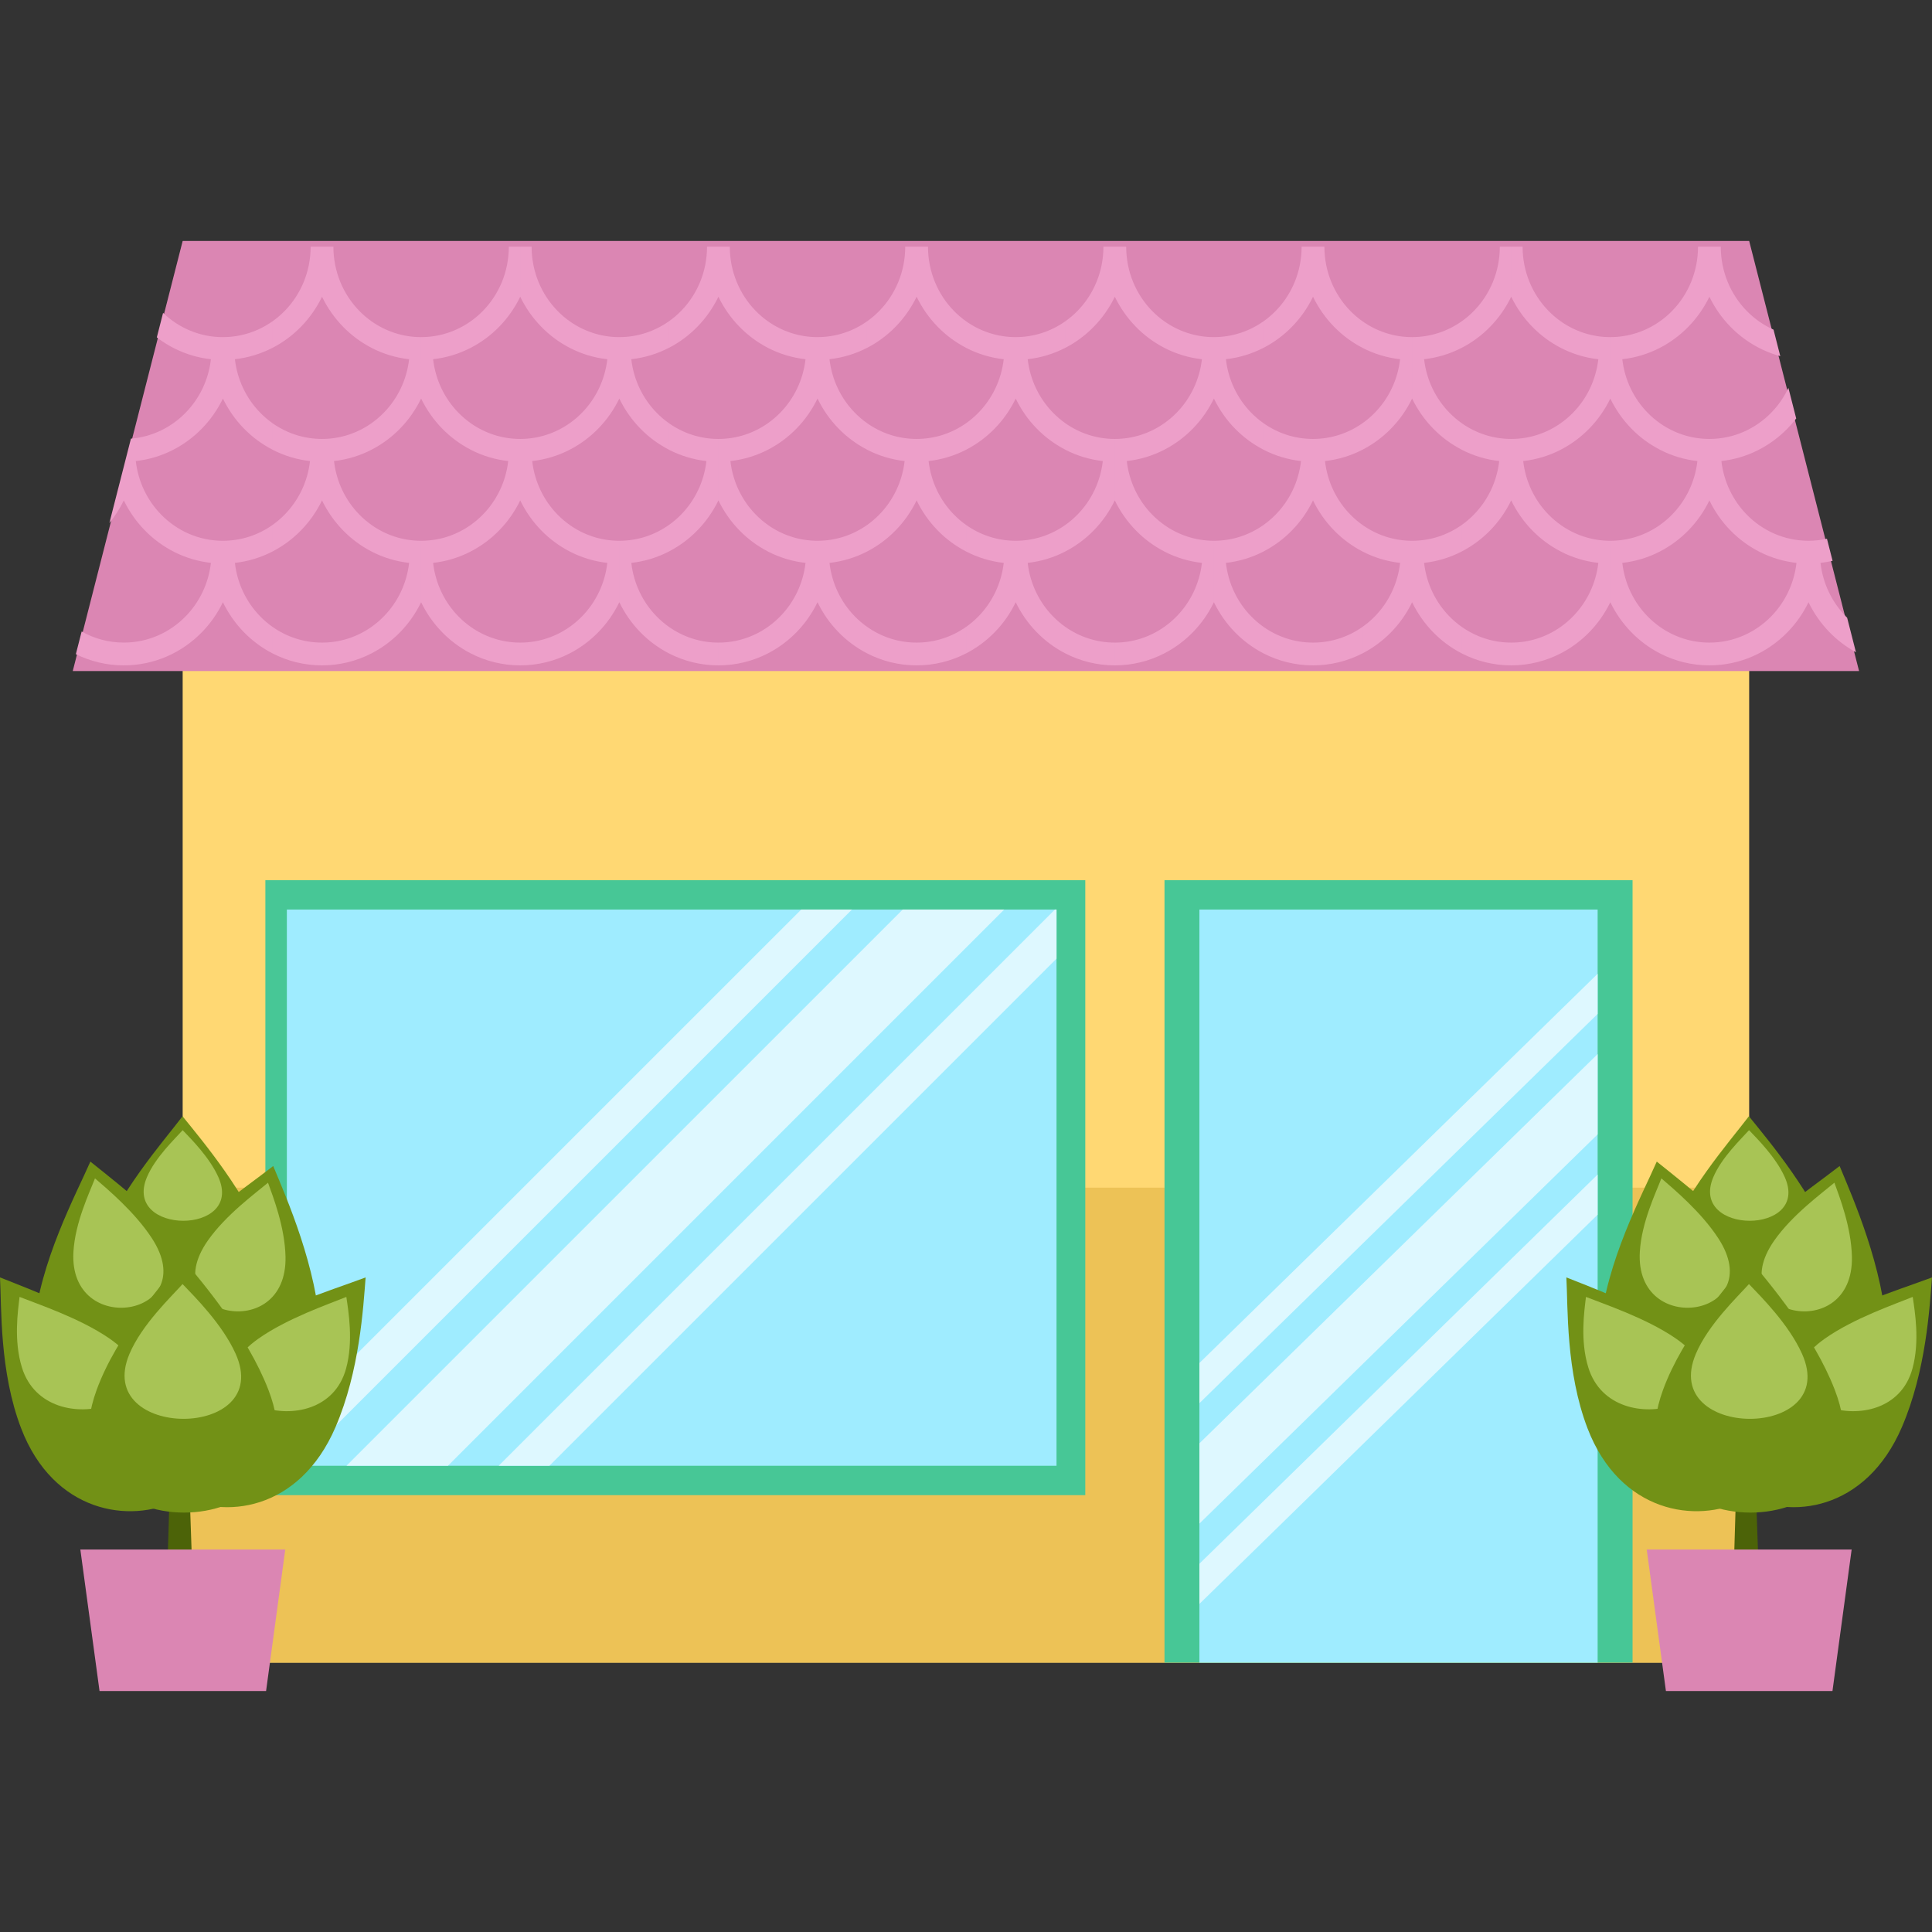 <?xml version="1.0" encoding="iso-8859-1"?>
<!-- Generator: Adobe Illustrator 18.0.0, SVG Export Plug-In . SVG Version: 6.00 Build 0)  -->
<!DOCTYPE svg PUBLIC "-//W3C//DTD SVG 1.1//EN" "http://www.w3.org/Graphics/SVG/1.1/DTD/svg11.dtd">
<svg version="1.1" id="Capa_1" xmlns="http://www.w3.org/2000/svg" xmlns:xlink="http://www.w3.org/1999/xlink" x="0px" y="0px"
	 viewBox="0 0 150.449 150.449" style="enable-background:new 0 0 150.449 150.449;" xml:space="preserve">
<rect x="0" y="0" width="150.449" height="150.449" fill="#333333" stroke="none"/>
<g>
	<rect x="14.225" y="26.349" style="fill-rule:evenodd;clip-rule:evenodd;fill:#FFD873;" width="121.987" height="103.124"/>
	<rect x="14.225" y="92.485" style="fill-rule:evenodd;clip-rule:evenodd;fill:#EDC256;" width="121.987" height="36.988"/>
	<rect x="90.682" y="68.539" style="fill-rule:evenodd;clip-rule:evenodd;fill:#47C796;" width="36.449" height="60.935"/>
	<rect x="93.401" y="70.828" style="fill-rule:evenodd;clip-rule:evenodd;fill:#9FECFF;" width="31.01" height="58.645"/>
	<g>
		<polygon style="fill-rule:evenodd;clip-rule:evenodd;fill:#DEF8FF;" points="93.401,109.266 124.411,78.958 124.411,75.831 
			93.401,106.139 		"/>
		<polygon style="fill-rule:evenodd;clip-rule:evenodd;fill:#DEF8FF;" points="93.401,118.647 124.411,88.337 124.411,82.084 
			93.401,112.393 		"/>
		<polygon style="fill-rule:evenodd;clip-rule:evenodd;fill:#DEF8FF;" points="93.401,124.901 124.411,94.591 124.411,91.464 
			93.401,121.774 		"/>
	</g>
	<polygon style="fill-rule:evenodd;clip-rule:evenodd;fill:#DB86B3;" points="14.225,18.765 136.212,18.765 144.77,52.257 
		5.665,52.257 	"/>
	<polygon style="fill-rule:evenodd;clip-rule:evenodd;fill:#4C6308;" points="134.791,129.473 137.198,129.473 135.912,92.239 	"/>
	<polygon style="fill-rule:evenodd;clip-rule:evenodd;fill:#DB86B3;" points="129.729,131.684 142.698,131.684 144.192,120.664 
		128.234,120.664 	"/>
	<path style="fill:#ED9FC9;" d="M138.108,25.67l0.527,2.064c-1.495-0.405-2.833-1.212-3.895-2.303
		c-0.657-0.676-1.208-1.46-1.626-2.325v-3.898h0.887c0,1.952,0.768,3.717,2.007,4.991C136.608,24.816,137.32,25.317,138.108,25.67
		L138.108,25.67z M133.115,34.181c1.884,0,3.589-0.784,4.823-2.053c0.541-0.556,0.992-1.205,1.329-1.923l0.608,2.382
		c-0.208,0.271-0.432,0.53-0.67,0.774c-1.352,1.39-3.151,2.318-5.156,2.541c0.185,1.617,0.899,3.066,1.959,4.156
		c1.234,1.268,2.939,2.052,4.823,2.052c0.493,0,0.975-0.054,1.438-0.156l0.439,1.719c-0.308,0.07-0.622,0.124-0.942,0.159
		c0.186,1.617,0.899,3.066,1.96,4.155c0.038,0.039,0.076,0.079,0.115,0.117l0.686,2.688c-0.765-0.416-1.463-0.947-2.069-1.57
		c-0.657-0.677-1.209-1.461-1.626-2.326c-0.418,0.865-0.969,1.649-1.627,2.325c-1.559,1.603-3.712,2.593-6.091,2.593v-1.773
		c1.884,0,3.589-0.784,4.823-2.053c1.061-1.089,1.775-2.538,1.96-4.155c-2.005-0.222-3.805-1.151-5.157-2.541
		c-0.657-0.676-1.208-1.46-1.626-2.324V34.181z M133.115,23.107c-0.417,0.865-0.969,1.649-1.626,2.325
		c-0.65,0.668-1.403,1.229-2.232,1.657v-2.065c0.346-0.244,0.669-0.52,0.965-0.824c1.24-1.274,2.007-3.04,2.007-4.991h0.887V23.107
		L133.115,23.107z M129.257,32.953c1.097,0.774,2.426,1.228,3.858,1.228v4.786c-0.417,0.863-0.969,1.648-1.626,2.324
		c-0.65,0.668-1.403,1.229-2.232,1.656v-2.064c0.346-0.245,0.669-0.521,0.965-0.825c1.061-1.089,1.775-2.538,1.959-4.155
		c-1.041-0.115-2.027-0.422-2.924-0.885V32.953L129.257,32.953z M133.115,51.814c-1.387,0-2.698-0.337-3.858-0.936v-2.065
		c1.097,0.774,2.426,1.228,3.858,1.228V51.814z M129.257,27.089c-0.896,0.462-1.883,0.769-2.925,0.884
		c0.185,1.618,0.899,3.065,1.96,4.155c0.296,0.304,0.619,0.58,0.965,0.824v2.065c-0.83-0.428-1.582-0.988-2.232-1.656
		c-0.657-0.676-1.209-1.461-1.626-2.325l0,0v-4.785l0,0c1.432,0,2.761-0.453,3.858-1.228V27.089L129.257,27.089z M129.257,50.878
		c-0.83-0.428-1.582-0.989-2.232-1.657c-0.657-0.676-1.209-1.461-1.626-2.325v0.001v-4.786l0,0c1.432,0,2.761-0.453,3.858-1.227
		v2.064c-0.896,0.463-1.883,0.77-2.925,0.885c0.185,1.617,0.899,3.066,1.96,4.155c0.296,0.305,0.619,0.58,0.965,0.825V50.878z
		 M125.398,46.897c-0.418,0.864-0.97,1.649-1.627,2.324c-0.649,0.668-1.402,1.229-2.231,1.657v-2.065
		c0.346-0.244,0.668-0.521,0.964-0.825c1.062-1.089,1.775-2.538,1.961-4.155c-1.042-0.115-2.028-0.422-2.925-0.885v-2.065
		c1.097,0.775,2.426,1.228,3.858,1.228V46.897L125.398,46.897z M121.54,25.023c1.097,0.774,2.426,1.229,3.858,1.229v4.785
		c-0.418,0.864-0.97,1.649-1.627,2.325c-0.649,0.668-1.402,1.229-2.231,1.657v-2.066c0.346-0.244,0.668-0.521,0.964-0.824
		c1.062-1.09,1.775-2.537,1.961-4.155c-1.042-0.115-2.028-0.422-2.925-0.885V25.023z M121.54,50.878
		c-1.161,0.599-2.472,0.936-3.859,0.936v-1.773c1.433,0,2.762-0.453,3.859-1.228V50.878L121.54,50.878z M117.681,19.209h0.887
		c0,1.951,0.768,3.717,2.008,4.991c0.296,0.304,0.618,0.58,0.965,0.823v2.065c-0.83-0.428-1.583-0.988-2.232-1.656
		c-0.658-0.676-1.209-1.461-1.627-2.325V19.209L117.681,19.209z M121.54,32.953v2.066c-0.897,0.462-1.883,0.769-2.925,0.884
		c0.185,1.617,0.899,3.066,1.96,4.155c0.296,0.304,0.618,0.58,0.965,0.824v2.065c-0.83-0.428-1.583-0.989-2.232-1.656
		c-0.658-0.676-1.209-1.461-1.627-2.325v-4.785C119.113,34.181,120.442,33.728,121.54,32.953z M117.681,51.814
		c-1.387,0-2.697-0.337-3.858-0.936v-2.066c1.098,0.775,2.427,1.229,3.858,1.229V51.814L117.681,51.814z M113.822,25.024
		c0.347-0.244,0.669-0.52,0.965-0.824c1.24-1.274,2.007-3.04,2.007-4.991h0.887v3.898c-0.417,0.864-0.969,1.649-1.627,2.325
		c-0.648,0.668-1.401,1.229-2.231,1.657V25.024L113.822,25.024z M117.681,34.181v4.785c-0.417,0.864-0.969,1.649-1.627,2.325
		c-0.648,0.668-1.401,1.229-2.231,1.656v-2.064c0.347-0.245,0.669-0.521,0.965-0.825c1.061-1.089,1.775-2.538,1.96-4.155
		c-1.042-0.115-2.028-0.422-2.925-0.885v-2.065C114.92,33.727,116.249,34.181,117.681,34.181z M113.822,50.878
		c-0.829-0.428-1.582-0.989-2.231-1.657c-0.658-0.676-1.21-1.46-1.627-2.325v0.001v-4.786l0,0c1.433,0,2.761-0.453,3.858-1.227
		v2.064c-0.896,0.463-1.883,0.77-2.925,0.885c0.186,1.617,0.9,3.066,1.961,4.155c0.295,0.305,0.618,0.58,0.964,0.824V50.878
		L113.822,50.878z M109.964,26.251L109.964,26.251c1.433,0,2.761-0.453,3.858-1.228v2.065c-0.896,0.462-1.883,0.769-2.925,0.884
		c0.186,1.618,0.9,3.065,1.961,4.155c0.295,0.304,0.618,0.58,0.964,0.824v2.065c-0.829-0.428-1.582-0.988-2.231-1.656
		c-0.658-0.676-1.21-1.461-1.627-2.325v0.001V26.251z M109.964,46.897c-0.417,0.864-0.969,1.649-1.626,2.324
		c-0.65,0.668-1.403,1.229-2.232,1.657v-2.065c0.346-0.244,0.669-0.521,0.965-0.825c1.061-1.089,1.774-2.538,1.959-4.155
		c-1.041-0.115-2.027-0.422-2.924-0.885v-2.065c1.097,0.775,2.427,1.228,3.858,1.228V46.897L109.964,46.897z M106.105,25.023
		c1.097,0.774,2.427,1.229,3.858,1.229v4.786c-0.417,0.863-0.969,1.648-1.626,2.324c-0.65,0.668-1.403,1.229-2.232,1.657v-2.066
		c0.346-0.244,0.669-0.521,0.965-0.824c1.061-1.09,1.774-2.537,1.959-4.155c-1.041-0.115-2.027-0.422-2.924-0.884V25.023z
		 M106.105,50.878c-1.161,0.599-2.472,0.936-3.858,0.936v-1.773c1.432,0,2.761-0.453,3.858-1.228V50.878L106.105,50.878z
		 M102.247,19.209h0.887c0,1.951,0.768,3.717,2.007,4.991c0.296,0.304,0.618,0.58,0.965,0.823v2.066
		c-0.829-0.428-1.583-0.989-2.232-1.657c-0.657-0.676-1.209-1.46-1.626-2.325V19.209L102.247,19.209z M106.105,32.953v2.066
		c-0.896,0.462-1.883,0.769-2.925,0.884c0.185,1.617,0.899,3.066,1.96,4.155c0.296,0.304,0.618,0.58,0.965,0.824v2.065
		c-0.829-0.427-1.583-0.988-2.232-1.656c-0.657-0.676-1.209-1.461-1.626-2.324v-4.786C103.679,34.181,105.008,33.728,106.105,32.953
		z M102.247,51.814c-1.388,0-2.698-0.337-3.859-0.936v-2.065c1.098,0.774,2.427,1.228,3.859,1.228V51.814L102.247,51.814z
		 M98.388,25.024c0.347-0.244,0.669-0.52,0.965-0.824c1.24-1.274,2.007-3.04,2.007-4.991h0.888v3.898
		c-0.418,0.865-0.969,1.649-1.627,2.325c-0.649,0.668-1.402,1.23-2.232,1.657V25.024L98.388,25.024z M102.247,34.181v4.786
		c-0.418,0.863-0.969,1.648-1.627,2.324c-0.649,0.668-1.402,1.229-2.232,1.657v-2.065c0.347-0.245,0.669-0.521,0.965-0.825
		c1.061-1.089,1.775-2.538,1.96-4.155c-1.042-0.115-2.027-0.422-2.925-0.885v-2.065C99.485,33.728,100.814,34.181,102.247,34.181z
		 M98.388,50.878c-0.829-0.428-1.582-0.989-2.231-1.656c-0.658-0.677-1.209-1.461-1.627-2.326v-4.785
		c1.433,0,2.762-0.453,3.858-1.227v2.065c-0.896,0.462-1.883,0.769-2.924,0.884c0.185,1.617,0.899,3.066,1.959,4.155
		c0.297,0.305,0.619,0.581,0.965,0.825V50.878L98.388,50.878z M94.529,26.251c1.433,0,2.762-0.453,3.858-1.228v2.065
		c-0.896,0.462-1.883,0.769-2.924,0.884c0.185,1.618,0.899,3.065,1.959,4.155c0.297,0.304,0.619,0.58,0.965,0.824v2.065
		c-0.829-0.428-1.582-0.988-2.231-1.655c-0.658-0.677-1.209-1.462-1.627-2.326V26.251z M94.529,46.896
		c-0.417,0.864-0.968,1.649-1.626,2.325c-0.65,0.668-1.403,1.229-2.232,1.657v-2.065c0.346-0.244,0.669-0.521,0.965-0.825
		c1.061-1.089,1.775-2.538,1.96-4.155c-1.042-0.115-2.028-0.422-2.925-0.885v-2.065c1.097,0.774,2.427,1.228,3.858,1.228V46.896
		L94.529,46.896z M90.671,25.023c1.097,0.774,2.427,1.229,3.858,1.229v4.785c-0.417,0.864-0.968,1.649-1.626,2.325
		c-0.65,0.668-1.402,1.229-2.232,1.657v-2.066c0.346-0.244,0.669-0.521,0.965-0.824c1.061-1.09,1.775-2.537,1.96-4.155
		c-1.042-0.115-2.028-0.422-2.925-0.885V25.023z M90.671,50.878c-1.161,0.599-2.472,0.936-3.858,0.936l0,0v-1.773l0,0
		c1.433,0,2.761-0.453,3.858-1.228V50.878L90.671,50.878z M86.812,19.209h0.887c0,1.952,0.768,3.717,2.007,4.991
		c0.296,0.304,0.619,0.58,0.965,0.823v2.065c-0.829-0.428-1.582-0.988-2.232-1.656c-0.657-0.676-1.209-1.46-1.626-2.325v0.001
		V19.209L86.812,19.209z M90.671,32.953v2.066c-0.896,0.462-1.883,0.769-2.925,0.884c0.185,1.617,0.899,3.066,1.96,4.156
		c0.296,0.304,0.619,0.579,0.965,0.823v2.065c-0.829-0.428-1.582-0.989-2.232-1.656c-0.657-0.676-1.209-1.461-1.626-2.324l0,0
		v-4.786l0,0C88.245,34.181,89.573,33.728,90.671,32.953z M86.812,51.814c-1.388,0-2.698-0.337-3.858-0.936v-2.065
		c1.097,0.774,2.426,1.228,3.858,1.228V51.814L86.812,51.814z M82.954,25.024c0.346-0.244,0.669-0.52,0.965-0.824
		c1.239-1.274,2.007-3.04,2.007-4.991h0.887v3.899c-0.417,0.863-0.969,1.648-1.627,2.324c-0.649,0.668-1.402,1.23-2.231,1.657
		V25.024L82.954,25.024z M86.812,34.181v4.786c-0.417,0.864-0.969,1.648-1.627,2.324c-0.649,0.668-1.402,1.229-2.231,1.656v-2.064
		c0.346-0.245,0.669-0.521,0.965-0.825c1.061-1.089,1.775-2.538,1.959-4.155c-1.042-0.115-2.027-0.422-2.924-0.885v-2.065
		C84.051,33.727,85.38,34.181,86.812,34.181z M82.954,50.878c-0.83-0.428-1.582-0.989-2.232-1.656
		c-0.658-0.677-1.21-1.461-1.627-2.326l-0.001,0.002v-4.787h0.001c1.432,0,2.761-0.453,3.858-1.227v2.064
		c-0.896,0.463-1.883,0.77-2.925,0.885c0.186,1.618,0.899,3.066,1.96,4.155c0.296,0.305,0.619,0.58,0.965,0.825V50.878
		L82.954,50.878z M79.095,26.251L79.095,26.251c1.433,0,2.762-0.453,3.859-1.228v2.065c-0.896,0.462-1.883,0.769-2.925,0.884
		c0.186,1.618,0.899,3.065,1.96,4.155c0.296,0.304,0.619,0.58,0.965,0.824v2.065c-0.83-0.428-1.582-0.988-2.232-1.655
		c-0.658-0.677-1.21-1.462-1.627-2.326l-0.001,0.002V26.251z M79.095,46.898c-0.417,0.864-0.968,1.648-1.626,2.324
		c-0.649,0.667-1.402,1.229-2.231,1.656v-2.065c0.346-0.244,0.669-0.521,0.965-0.825c1.061-1.089,1.774-2.537,1.96-4.155
		c-1.042-0.115-2.028-0.422-2.925-0.885v-2.064c1.097,0.774,2.426,1.227,3.857,1.227V46.898L79.095,46.898z M75.237,25.024
		c1.097,0.774,2.426,1.228,3.857,1.228v4.787c-0.417,0.863-0.968,1.649-1.626,2.324c-0.649,0.667-1.402,1.229-2.231,1.656v-2.066
		c0.346-0.244,0.669-0.521,0.965-0.824c1.061-1.09,1.774-2.537,1.96-4.155c-1.042-0.115-2.028-0.422-2.925-0.884V25.024z
		 M75.237,50.878c-1.161,0.599-2.472,0.936-3.858,0.936l0,0v-1.773l0,0c1.433,0,2.761-0.453,3.858-1.228V50.878L75.237,50.878z
		 M71.379,19.209h0.886c0,1.952,0.768,3.717,2.008,4.991c0.296,0.304,0.618,0.58,0.965,0.824v2.065
		c-0.83-0.428-1.583-0.989-2.232-1.657c-0.658-0.676-1.209-1.46-1.626-2.325v0.001V19.209L71.379,19.209z M75.237,32.953v2.066
		c-0.897,0.462-1.883,0.769-2.925,0.884c0.185,1.617,0.899,3.066,1.96,4.156c0.296,0.304,0.618,0.58,0.965,0.824v2.064
		c-0.83-0.428-1.583-0.988-2.232-1.656c-0.658-0.676-1.209-1.46-1.626-2.324l0,0v-4.786l0,0
		C72.811,34.181,74.14,33.728,75.237,32.953z M71.379,51.814c-1.388,0-2.698-0.337-3.858-0.936v-2.066
		c1.097,0.775,2.426,1.229,3.858,1.229V51.814L71.379,51.814z M67.52,25.024c0.346-0.244,0.668-0.52,0.964-0.824
		c1.24-1.274,2.008-3.039,2.008-4.991h0.887v3.899c-0.418,0.864-0.97,1.648-1.627,2.324c-0.649,0.668-1.402,1.23-2.231,1.657V25.024
		L67.52,25.024z M71.379,34.181v4.786c-0.418,0.864-0.97,1.649-1.627,2.324c-0.649,0.668-1.402,1.229-2.231,1.656v-2.064
		c0.346-0.244,0.668-0.521,0.964-0.824c1.061-1.09,1.775-2.539,1.96-4.156c-1.041-0.115-2.027-0.422-2.924-0.885v-2.065
		C68.617,33.727,69.946,34.181,71.379,34.181z M67.52,50.878c-0.83-0.428-1.582-0.989-2.232-1.657
		c-0.658-0.676-1.209-1.461-1.626-2.325l-0.001,0.001v-4.786h0.001c1.432,0,2.761-0.453,3.858-1.227v2.064
		c-0.897,0.463-1.883,0.77-2.925,0.885c0.185,1.617,0.899,3.066,1.96,4.155c0.296,0.305,0.619,0.58,0.965,0.824V50.878L67.52,50.878
		z M63.661,26.251L63.661,26.251c1.433,0,2.762-0.453,3.859-1.228v2.065c-0.897,0.462-1.883,0.769-2.925,0.884
		c0.185,1.618,0.899,3.065,1.96,4.155c0.296,0.304,0.619,0.58,0.965,0.824v2.065c-0.83-0.428-1.582-0.988-2.232-1.656
		c-0.658-0.676-1.209-1.461-1.626-2.325l-0.001,0.001V26.251z M63.661,46.897c-0.417,0.864-0.969,1.649-1.626,2.325
		c-0.649,0.667-1.402,1.229-2.232,1.656v-2.065c0.347-0.244,0.669-0.521,0.965-0.825c1.062-1.089,1.775-2.538,1.96-4.155
		c-1.041-0.115-2.027-0.422-2.925-0.885v-2.065c1.098,0.775,2.427,1.228,3.858,1.228V46.897L63.661,46.897z M59.803,25.023
		c1.098,0.774,2.427,1.229,3.858,1.229v4.786c-0.417,0.863-0.969,1.648-1.626,2.325c-0.649,0.667-1.402,1.229-2.232,1.656v-2.066
		c0.347-0.244,0.669-0.52,0.965-0.824c1.062-1.09,1.775-2.537,1.96-4.155c-1.041-0.115-2.027-0.422-2.925-0.884V25.023z
		 M59.803,50.878c-1.16,0.599-2.471,0.936-3.858,0.936v-1.773c1.432,0,2.762-0.453,3.858-1.228V50.878L59.803,50.878z
		 M55.944,19.209h0.887c0,1.951,0.768,3.717,2.008,4.991c0.295,0.304,0.618,0.58,0.964,0.823v2.066
		c-0.829-0.428-1.582-0.989-2.231-1.657c-0.658-0.676-1.21-1.461-1.627-2.325V19.209L55.944,19.209z M59.803,32.953v2.066
		c-0.896,0.462-1.883,0.769-2.924,0.884c0.185,1.617,0.899,3.066,1.96,4.155c0.295,0.304,0.618,0.58,0.964,0.824v2.065
		c-0.829-0.427-1.582-0.988-2.231-1.656c-0.658-0.676-1.21-1.461-1.627-2.324v-4.786C57.376,34.181,58.706,33.727,59.803,32.953z
		 M55.944,51.814c-1.387,0-2.697-0.337-3.858-0.936v-2.065c1.098,0.774,2.427,1.228,3.858,1.228V51.814L55.944,51.814z
		 M52.086,25.023c0.346-0.243,0.669-0.519,0.965-0.823c1.24-1.274,2.007-3.039,2.007-4.991h0.887v3.898
		c-0.417,0.865-0.969,1.649-1.627,2.325c-0.648,0.668-1.401,1.23-2.231,1.657V25.023L52.086,25.023z M55.944,34.181v4.786
		c-0.417,0.863-0.969,1.648-1.627,2.324c-0.648,0.668-1.401,1.229-2.231,1.656v-2.065c0.346-0.244,0.669-0.52,0.965-0.823
		c1.06-1.09,1.774-2.539,1.96-4.156c-1.042-0.115-2.028-0.422-2.925-0.885v-2.065C53.184,33.728,54.513,34.181,55.944,34.181z
		 M52.086,50.878c-0.829-0.428-1.582-0.989-2.232-1.657c-0.657-0.676-1.209-1.46-1.626-2.325v0.001v-4.786l0,0
		c1.433,0,2.761-0.454,3.858-1.228v2.065c-0.896,0.463-1.883,0.77-2.925,0.885c0.186,1.617,0.899,3.066,1.96,4.155
		c0.296,0.305,0.619,0.581,0.965,0.825V50.878L52.086,50.878z M48.227,26.251L48.227,26.251c1.433,0,2.761-0.454,3.858-1.229v2.066
		c-0.896,0.462-1.883,0.769-2.925,0.884c0.186,1.618,0.899,3.065,1.96,4.155c0.296,0.304,0.619,0.58,0.965,0.824v2.065
		c-0.829-0.428-1.583-0.988-2.232-1.656c-0.657-0.676-1.209-1.461-1.626-2.325v0.001V26.251z M48.227,46.897
		c-0.418,0.864-0.97,1.649-1.626,2.324c-0.65,0.668-1.403,1.229-2.233,1.657v-2.065c0.347-0.245,0.67-0.521,0.965-0.825
		c1.06-1.089,1.775-2.538,1.961-4.155c-1.042-0.115-2.028-0.422-2.926-0.885v-2.065c1.098,0.775,2.427,1.228,3.859,1.228V46.897
		L48.227,46.897z M44.368,25.023c1.098,0.774,2.427,1.229,3.859,1.229v4.786c-0.418,0.863-0.97,1.648-1.626,2.324
		c-0.65,0.668-1.403,1.229-2.233,1.657v-2.066c0.347-0.244,0.67-0.521,0.965-0.824c1.06-1.09,1.775-2.537,1.961-4.155
		c-1.042-0.115-2.028-0.422-2.926-0.884V25.023z M44.368,50.878c-1.16,0.599-2.471,0.936-3.857,0.936v-1.773
		c1.432,0,2.761-0.453,3.857-1.228V50.878L44.368,50.878z M40.511,19.209h0.887c0,1.951,0.767,3.717,2.007,4.991
		c0.296,0.304,0.618,0.58,0.964,0.823v2.066c-0.829-0.428-1.582-0.989-2.231-1.657c-0.658-0.676-1.209-1.46-1.626-2.325V19.209
		L40.511,19.209z M44.368,32.953v2.066c-0.896,0.462-1.883,0.769-2.924,0.884c0.185,1.617,0.899,3.066,1.96,4.155
		c0.296,0.304,0.618,0.58,0.964,0.824v2.065c-0.829-0.427-1.582-0.988-2.231-1.656c-0.658-0.676-1.209-1.461-1.626-2.324v-4.786
		C41.942,34.181,43.271,33.727,44.368,32.953z M40.511,51.814c-1.388,0-2.698-0.337-3.859-0.936v-2.065
		c1.098,0.774,2.427,1.228,3.859,1.228V51.814L40.511,51.814z M36.651,25.023c0.346-0.243,0.669-0.519,0.965-0.823
		c1.24-1.274,2.007-3.04,2.007-4.991h0.888v3.898c-0.418,0.865-0.969,1.649-1.627,2.325c-0.65,0.668-1.402,1.229-2.233,1.657V25.023
		L36.651,25.023z M40.511,34.181v4.786c-0.418,0.863-0.969,1.648-1.627,2.324c-0.65,0.668-1.402,1.229-2.233,1.656v-2.065
		c0.346-0.244,0.669-0.521,0.965-0.824c1.061-1.089,1.775-2.538,1.96-4.155c-1.042-0.115-2.028-0.422-2.925-0.884v-2.066
		C37.749,33.727,39.078,34.181,40.511,34.181z M36.651,50.878c-0.829-0.429-1.582-0.989-2.231-1.657
		c-0.658-0.675-1.209-1.46-1.627-2.324v-4.786c1.433,0,2.762-0.453,3.858-1.228v2.065c-0.896,0.463-1.883,0.77-2.924,0.885
		c0.185,1.617,0.899,3.066,1.959,4.155c0.297,0.305,0.619,0.58,0.965,0.825V50.878L36.651,50.878z M32.793,26.251
		c1.433,0,2.762-0.454,3.858-1.229v2.066c-0.896,0.462-1.883,0.769-2.924,0.884c0.185,1.618,0.899,3.065,1.959,4.155
		c0.297,0.304,0.619,0.58,0.965,0.824v2.066c-0.829-0.428-1.582-0.989-2.231-1.657c-0.658-0.676-1.209-1.461-1.627-2.325V26.251z
		 M32.793,46.897L32.793,46.897c-0.417,0.863-0.969,1.648-1.626,2.324c-0.65,0.668-1.403,1.229-2.233,1.657v-2.065
		c0.346-0.245,0.668-0.521,0.964-0.825c1.062-1.089,1.776-2.538,1.961-4.155c-1.042-0.115-2.028-0.422-2.925-0.885v-2.065
		c1.097,0.775,2.426,1.228,3.858,1.228l0,0V46.897L32.793,46.897z M28.934,25.023c1.097,0.774,2.426,1.229,3.858,1.229l0,0v4.785
		l0,0c-0.417,0.864-0.969,1.649-1.626,2.325c-0.65,0.668-1.403,1.229-2.233,1.657v-2.066c0.346-0.244,0.668-0.521,0.964-0.824
		c1.062-1.09,1.776-2.537,1.961-4.155c-1.042-0.115-2.028-0.422-2.925-0.884V25.023z M28.934,50.878
		c-1.161,0.599-2.472,0.936-3.858,0.936v-1.773c1.432,0,2.762-0.453,3.858-1.228V50.878L28.934,50.878z M25.076,19.209h0.887
		c0,1.951,0.767,3.717,2.007,4.991c0.296,0.304,0.619,0.58,0.965,0.823v2.066c-0.829-0.428-1.582-0.989-2.232-1.657
		c-0.657-0.676-1.209-1.461-1.626-2.325V19.209L25.076,19.209z M28.934,32.953v2.066c-0.896,0.462-1.883,0.769-2.925,0.884
		c0.185,1.617,0.899,3.066,1.96,4.155c0.296,0.304,0.619,0.58,0.965,0.824v2.065c-0.829-0.427-1.582-0.988-2.232-1.656
		c-0.657-0.676-1.209-1.461-1.626-2.325v-4.785C26.508,34.181,27.838,33.727,28.934,32.953z M25.076,51.814
		c-1.388,0-2.698-0.337-3.859-0.936v-2.065c1.098,0.774,2.427,1.228,3.859,1.228V51.814L25.076,51.814z M21.217,25.024
		c0.347-0.244,0.669-0.52,0.965-0.824c1.24-1.274,2.008-3.04,2.008-4.991h0.887v3.898c-0.418,0.864-0.97,1.649-1.627,2.325
		c-0.649,0.668-1.402,1.229-2.232,1.657V25.024L21.217,25.024z M25.076,34.181v4.785c-0.418,0.864-0.97,1.649-1.627,2.325
		c-0.649,0.668-1.402,1.229-2.232,1.656v-2.064c0.347-0.245,0.669-0.521,0.965-0.825c1.061-1.089,1.775-2.538,1.96-4.155
		c-1.042-0.115-2.027-0.422-2.925-0.885v-2.065C22.314,33.727,23.643,34.181,25.076,34.181z M21.217,50.878
		c-0.829-0.428-1.582-0.989-2.232-1.657c-0.658-0.676-1.209-1.46-1.627-2.325v-4.785c1.433,0,2.762-0.453,3.858-1.227v2.064
		c-0.897,0.463-1.882,0.77-2.924,0.885c0.185,1.617,0.899,3.066,1.96,4.155c0.296,0.305,0.618,0.58,0.964,0.825V50.878
		L21.217,50.878z M17.358,26.251c1.433,0,2.762-0.453,3.858-1.228v2.065c-0.897,0.462-1.882,0.769-2.924,0.884
		c0.185,1.618,0.899,3.065,1.96,4.155c0.296,0.304,0.618,0.58,0.964,0.824v2.065c-0.829-0.428-1.582-0.988-2.232-1.656
		c-0.658-0.676-1.209-1.461-1.627-2.325V26.251z M17.358,46.896c-0.417,0.865-0.968,1.649-1.626,2.326
		c-1.559,1.602-3.712,2.592-6.09,2.592c-1.338,0-2.604-0.313-3.735-0.873l0.451-1.765c0.975,0.551,2.094,0.864,3.284,0.864
		c1.884,0,3.589-0.784,4.822-2.053c1.061-1.089,1.775-2.538,1.96-4.155c-2.006-0.223-3.805-1.152-5.156-2.541
		c-0.658-0.676-1.21-1.461-1.627-2.324c-0.307,0.634-0.685,1.225-1.125,1.763l1.68-6.571c1.662-0.138,3.157-0.888,4.268-2.03
		c1.061-1.09,1.775-2.537,1.96-4.155c-1.569-0.174-3.012-0.78-4.213-1.702l0.488-1.908c1.219,1.171,2.856,1.889,4.658,1.889v4.785
		c-0.417,0.864-0.968,1.649-1.626,2.326c-1.352,1.389-3.151,2.318-5.157,2.54c0.186,1.617,0.9,3.066,1.96,4.155
		c1.234,1.269,2.939,2.053,4.823,2.053V46.896z"/>
	<rect x="20.665" y="68.539" style="fill-rule:evenodd;clip-rule:evenodd;fill:#47C796;" width="63.849" height="47.892"/>
	<rect x="22.339" y="70.828" style="fill-rule:evenodd;clip-rule:evenodd;fill:#9FECFF;" width="59.934" height="43.314"/>
	<path style="fill-rule:evenodd;clip-rule:evenodd;fill:#DEF8FF;" d="M52.589,104.338l29.684-29.684v-3.827h-0.123l-29.561,29.56
		V104.338L52.589,104.338z M52.589,96.435v-7.901l17.707-17.706h7.901L52.589,96.435L52.589,96.435z M52.589,84.583v-3.951
		l9.805-9.804h3.951L52.589,84.583z M42.785,114.142l9.804-9.804v-3.951l-13.755,13.755H42.785L42.785,114.142z M52.589,80.631
		v3.951l-29.559,29.56h-0.691v-3.261L52.589,80.631L52.589,80.631z M52.589,88.534v7.901l-17.706,17.707H26.98L52.589,88.534z"/>
	<g>
		<path style="fill-rule:evenodd;clip-rule:evenodd;fill:#729116;" d="M136.191,86.926c1.593,1.97,5.022,6.035,6.681,10.396
			c4.952,13.021-18.008,12.962-13.371,0.028C131.071,92.972,134.702,88.896,136.191,86.926z"/>
		<path style="fill-rule:evenodd;clip-rule:evenodd;fill:#729116;" d="M143.255,90.801c1.064,2.563,3.42,7.886,3.696,13.129
			c0.825,15.651-24.73,10.275-14.906-3.062C135.371,96.352,140.886,92.651,143.255,90.801z"/>
		<path style="fill-rule:evenodd;clip-rule:evenodd;fill:#729116;" d="M129.016,90.455c2.381,1.911,7.456,5.831,10.627,10.422
			c9.465,13.706-16.396,18.047-15.043,2.598C125.059,98.244,127.927,92.958,129.016,90.455z"/>
		<path style="fill-rule:evenodd;clip-rule:evenodd;fill:#A8C455;" d="M129.375,91.762c0.988,0.856,3.092,2.613,4.426,4.655
			c3.983,6.096-6.513,7.855-6.104,1.056C127.835,95.171,128.955,92.859,129.375,91.762z"/>
		<path style="fill-rule:evenodd;clip-rule:evenodd;fill:#729116;" d="M150.449,99.476c-0.187,2.354-0.459,7.274-2.345,11.657
			c-5.627,13.085-23.69,2.858-10.564-5.904C141.984,102.262,147.832,100.463,150.449,99.476z"/>
		<path style="fill-rule:evenodd;clip-rule:evenodd;fill:#729116;" d="M121.977,99.476c2.639,1.044,8.2,3.142,12.521,6.226
			c12.899,9.204-5.838,18.62-10.869,5.537C121.925,106.809,122.106,101.791,121.977,99.476z"/>
		<path style="fill-rule:evenodd;clip-rule:evenodd;fill:#A8C455;" d="M142.848,92.1c0.406,1.12,1.309,3.444,1.364,5.75
			c0.164,6.88-10.207,4.695-6.05-1.242C139.569,94.598,141.86,92.93,142.848,92.1z"/>
		<path style="fill-rule:evenodd;clip-rule:evenodd;fill:#A8C455;" d="M148.948,100.993c0.162,1.117,0.568,3.448-0.025,5.593
			c-1.77,6.403-13.446,2.334-6.82-2.343C144.347,102.66,147.54,101.568,148.948,100.993z"/>
		<path style="fill-rule:evenodd;clip-rule:evenodd;fill:#A8C455;" d="M123.502,100.993c-0.13,1.1-0.47,3.393,0.185,5.502
			c1.954,6.299,13.514,2.296,6.754-2.305C128.151,102.632,124.927,101.558,123.502,100.993z"/>
		<path style="fill-rule:evenodd;clip-rule:evenodd;fill:#729116;" d="M136.191,97.999c1.593,1.935,5.022,5.93,6.681,10.214
			c4.952,12.792-18.008,12.733-13.371,0.028C131.071,103.938,134.702,99.933,136.191,97.999z"/>
		<path style="fill-rule:evenodd;clip-rule:evenodd;fill:#A8C455;" d="M136.195,99.993c0.983,1.026,3.102,3.144,4.127,5.417
			c3.06,6.783-11.125,6.752-8.261,0.015C133.031,103.142,135.274,101.019,136.195,99.993z"/>
		<path style="fill-rule:evenodd;clip-rule:evenodd;fill:#A8C455;" d="M136.202,88.009c0.661,0.689,2.086,2.113,2.775,3.642
			c2.057,4.561-7.479,4.54-5.555,0.01C134.075,90.126,135.583,88.699,136.202,88.009z"/>
	</g>
	<polygon style="fill-rule:evenodd;clip-rule:evenodd;fill:#4C6308;" points="12.813,129.473 15.221,129.473 13.934,92.239 	"/>
	<polygon style="fill-rule:evenodd;clip-rule:evenodd;fill:#DB86B3;" points="7.751,131.684 20.72,131.684 22.214,120.664 
		6.257,120.664 	"/>
	<g>
		<path style="fill-rule:evenodd;clip-rule:evenodd;fill:#729116;" d="M14.214,86.926c1.593,1.97,5.021,6.035,6.681,10.396
			c4.952,13.021-18.008,12.962-13.371,0.028C9.093,92.972,12.724,88.896,14.214,86.926z"/>
		<path style="fill-rule:evenodd;clip-rule:evenodd;fill:#729116;" d="M21.276,90.801c1.064,2.563,3.42,7.886,3.696,13.129
			c0.826,15.651-24.729,10.275-14.905-3.062C13.393,96.352,18.907,92.651,21.276,90.801z"/>
		<path style="fill-rule:evenodd;clip-rule:evenodd;fill:#729116;" d="M7.037,90.455c2.382,1.911,7.457,5.831,10.627,10.422
			c9.466,13.706-16.396,18.047-15.042,2.598C3.08,98.244,5.949,92.958,7.037,90.455z"/>
		<path style="fill-rule:evenodd;clip-rule:evenodd;fill:#A8C455;" d="M7.397,91.762c0.987,0.856,3.092,2.613,4.426,4.655
			c3.983,6.096-6.513,7.855-6.104,1.056C5.856,95.171,6.977,92.859,7.397,91.762z"/>
		<path style="fill-rule:evenodd;clip-rule:evenodd;fill:#729116;" d="M28.472,99.476c-0.187,2.354-0.459,7.274-2.345,11.657
			c-5.628,13.085-23.69,2.858-10.564-5.904C20.006,102.262,25.854,100.463,28.472,99.476z"/>
		<path style="fill-rule:evenodd;clip-rule:evenodd;fill:#729116;" d="M0,99.476c2.638,1.044,8.2,3.142,12.52,6.226
			c12.899,9.204-5.838,18.62-10.869,5.537C-0.053,106.809,0.128,101.791,0,99.476z"/>
		<path style="fill-rule:evenodd;clip-rule:evenodd;fill:#A8C455;" d="M20.87,92.1c0.405,1.12,1.309,3.444,1.363,5.75
			c0.165,6.88-10.206,4.695-6.05-1.242C17.591,94.598,19.882,92.93,20.87,92.1z"/>
		<path style="fill-rule:evenodd;clip-rule:evenodd;fill:#A8C455;" d="M26.971,100.993c0.161,1.117,0.567,3.448-0.025,5.593
			c-1.771,6.403-13.446,2.334-6.82-2.343C22.368,102.66,25.562,101.568,26.971,100.993z"/>
		<path style="fill-rule:evenodd;clip-rule:evenodd;fill:#A8C455;" d="M1.523,100.993c-0.13,1.1-0.469,3.393,0.186,5.502
			c1.954,6.299,13.513,2.296,6.753-2.305C6.173,102.632,2.948,101.558,1.523,100.993z"/>
		<path style="fill-rule:evenodd;clip-rule:evenodd;fill:#729116;" d="M14.214,97.999c1.593,1.935,5.021,5.93,6.681,10.214
			c4.952,12.792-18.008,12.733-13.371,0.028C9.093,103.938,12.724,99.933,14.214,97.999z"/>
		<path style="fill-rule:evenodd;clip-rule:evenodd;fill:#A8C455;" d="M14.218,99.993c0.983,1.026,3.102,3.144,4.127,5.417
			c3.06,6.783-11.125,6.752-8.261,0.015C11.054,103.142,13.297,101.019,14.218,99.993z"/>
		<path style="fill-rule:evenodd;clip-rule:evenodd;fill:#A8C455;" d="M14.225,88.009c0.661,0.689,2.086,2.113,2.774,3.642
			c2.057,4.561-7.48,4.54-5.554,0.01C12.098,90.126,13.605,88.699,14.225,88.009z"/>
	</g>
</g>
<g>
</g>
<g>
</g>
<g>
</g>
<g>
</g>
<g>
</g>
<g>
</g>
<g>
</g>
<g>
</g>
<g>
</g>
<g>
</g>
<g>
</g>
<g>
</g>
<g>
</g>
<g>
</g>
<g>
</g>
</svg>

